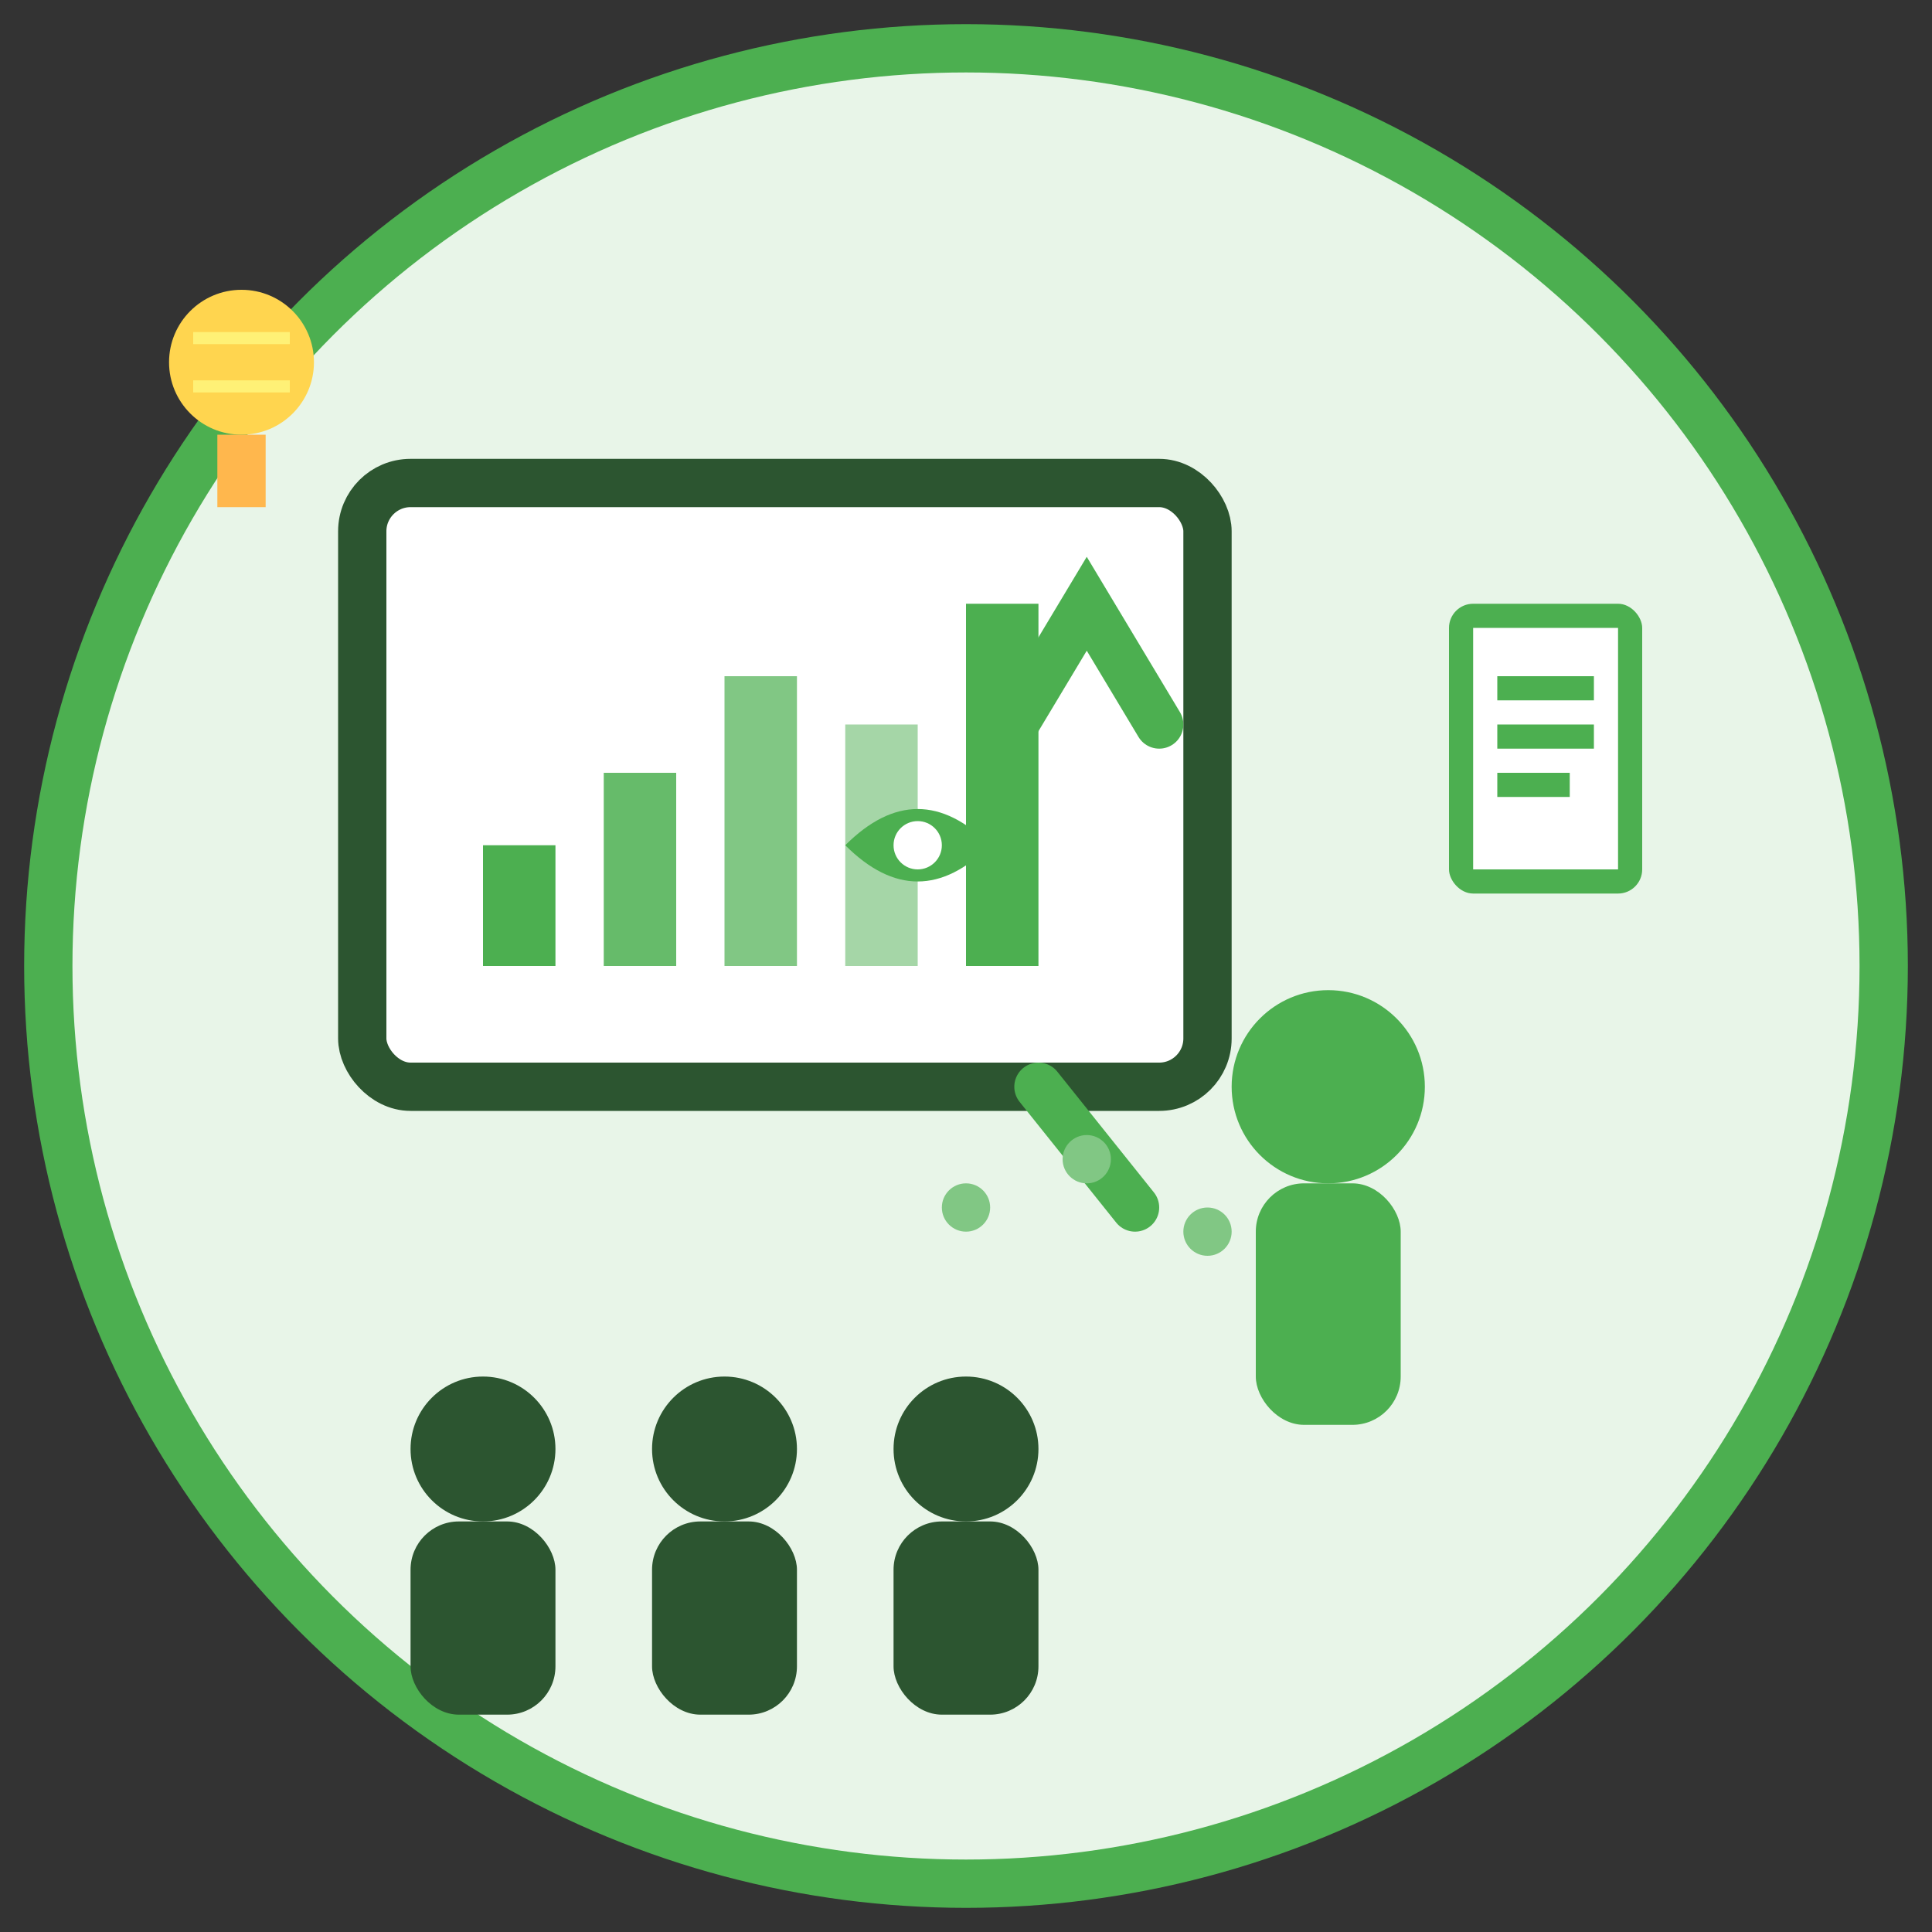 <svg width="80" height="80" viewBox="0 0 80 80" fill="none" xmlns="http://www.w3.org/2000/svg">
    <rect x="0" y="0" width="80" height="80" fill="#333333" stroke="none"/>
    <!-- Background circle -->
    <circle cx="40" cy="40" r="38" fill="#e8f5e8" stroke="#4caf50" stroke-width="2"/>
    
    <!-- Presentation board -->
    <rect x="15" y="20" width="35" height="25" rx="2" fill="white" stroke="#2c5530" stroke-width="2"/>
    
    <!-- Chart on board -->
    <g transform="translate(20, 25)">
        <rect x="0" y="10" width="3" height="5" fill="#4caf50"/>
        <rect x="5" y="7" width="3" height="8" fill="#66bb6a"/>
        <rect x="10" y="3" width="3" height="12" fill="#81c784"/>
        <rect x="15" y="5" width="3" height="10" fill="#a5d6a7"/>
        <rect x="20" y="0" width="3" height="15" fill="#4caf50"/>
    </g>
    
    <!-- Arrow pointing up -->
    <path d="M42 30L45 25L48 30" stroke="#4caf50" stroke-width="2" stroke-linecap="round" fill="none"/>
    
    <!-- Eco symbol on board -->
    <g transform="translate(35, 35)">
        <path d="M0 0Q3-3 6 0Q3 3 0 0Z" fill="#4caf50"/>
        <circle cx="3" cy="0" r="1" fill="white"/>
    </g>
    
    <!-- People/audience -->
    <g transform="translate(15, 55)">
        <!-- Person 1 -->
        <circle cx="5" cy="5" r="3" fill="#2c5530"/>
        <rect x="2" y="8" width="6" height="8" rx="2" fill="#2c5530"/>
        
        <!-- Person 2 -->
        <circle cx="15" cy="5" r="3" fill="#2c5530"/>
        <rect x="12" y="8" width="6" height="8" rx="2" fill="#2c5530"/>
        
        <!-- Person 3 -->
        <circle cx="25" cy="5" r="3" fill="#2c5530"/>
        <rect x="22" y="8" width="6" height="8" rx="2" fill="#2c5530"/>
    </g>
    
    <!-- Presenter -->
    <g transform="translate(55, 45)">
        <circle cx="0" cy="0" r="4" fill="#4caf50"/>
        <rect x="-3" y="4" width="6" height="10" rx="2" fill="#4caf50"/>
        <!-- Pointing hand -->
        <path d="M-8 5L-12 0" stroke="#4caf50" stroke-width="2" stroke-linecap="round"/>
    </g>
    
    <!-- Knowledge transfer symbols -->
    <g transform="translate(40, 50)" fill="#81c784">
        <circle cx="0" cy="0" r="1"/>
        <circle cx="5" cy="-2" r="1"/>
        <circle cx="10" cy="1" r="1"/>
    </g>
    
    <!-- Book/manual -->
    <g transform="translate(60, 25)">
        <rect x="0" y="0" width="8" height="12" rx="1" fill="#4caf50"/>
        <rect x="1" y="1" width="6" height="10" fill="white"/>
        <rect x="2" y="3" width="4" height="1" fill="#4caf50"/>
        <rect x="2" y="5" width="4" height="1" fill="#4caf50"/>
        <rect x="2" y="7" width="3" height="1" fill="#4caf50"/>
    </g>
    
    <!-- Lightbulb (idea) -->
    <g transform="translate(10, 15)">
        <circle cx="0" cy="0" r="3" fill="#ffd54f"/>
        <rect x="-1" y="3" width="2" height="3" fill="#ffb74d"/>
        <path d="M-2-1L2-1M-2 1L2 1" stroke="#fff176" stroke-width="0.5"/>
    </g>
</svg>
